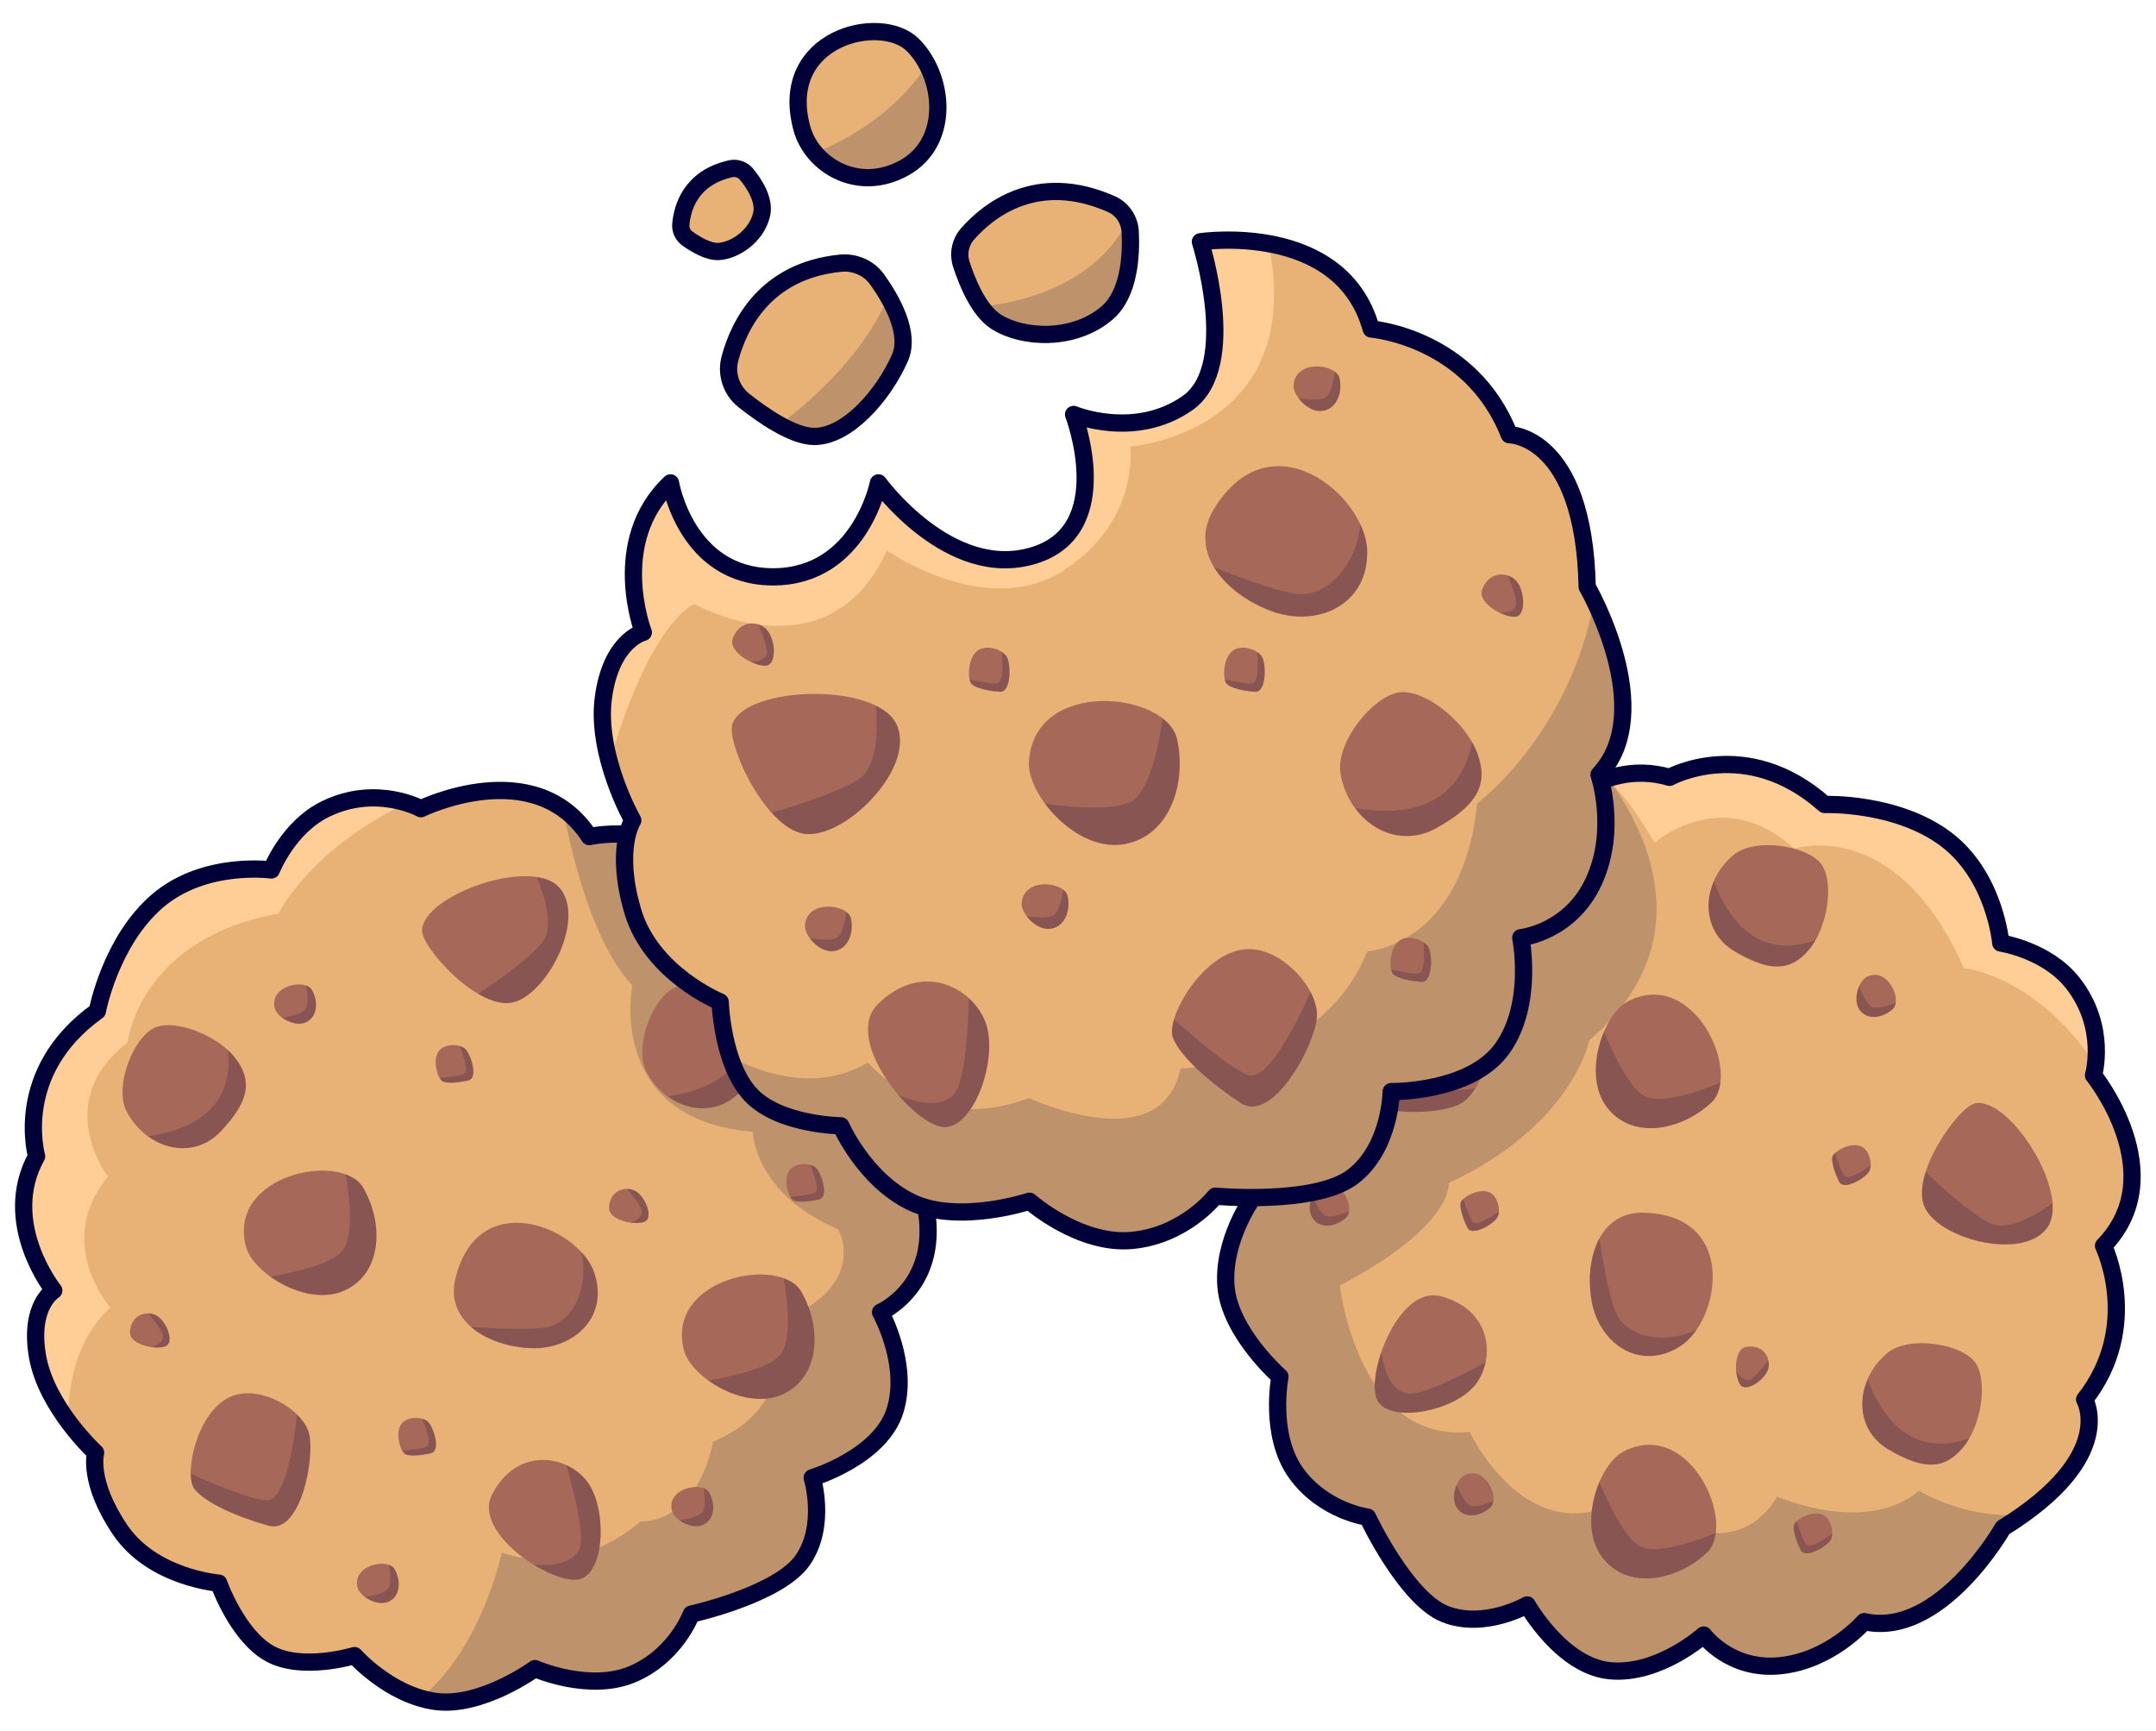 <svg xmlns="http://www.w3.org/2000/svg" width="375" height="301" viewBox="0 0 375 301" fill="none"><path d="M146.489 173.407C138.845 151.099 127.851 154.609 127.851 154.609C117.574 141.971 102.51 145.498 102.51 145.498C93.016 130.929 73.212 140.647 73.212 140.647C73.212 140.647 65.601 136.418 56.76 140.631C50.138 143.774 47.202 151.306 47.202 151.306C47.202 151.306 35.585 149.679 27.399 156.684C19.212 163.689 16.93 175.849 16.93 175.849C2.106 186.46 6.367 201.093 6.367 201.093C-0.08 212.695 9.351 224.439 9.351 224.439C9.351 224.439 4.978 227.04 6.526 235.913C8.09 244.801 16.627 252.652 16.627 252.652C16.627 252.652 15.207 257.663 20.888 266.056C26.569 274.45 38.042 275.328 38.042 275.328C38.042 275.328 41.218 284.359 46.851 287.551C52.5 290.742 61.659 287.934 61.659 287.934C61.659 287.934 67.691 294.764 75.686 295.897C83.68 297.03 93.047 290.2 93.047 290.2C93.047 290.2 102.478 294.365 110.026 291.157C117.574 287.95 120.239 280.721 120.239 280.721C120.239 280.721 135.478 277.37 139.643 271.306C143.808 265.242 141.271 257.008 141.271 257.008C141.271 257.008 153.095 253.466 155.665 245.359C158.218 237.253 153.159 228.221 153.159 228.221C153.159 228.221 160.276 225.125 161.298 216.365C162.319 207.604 157.053 200.471 157.053 200.471C162.877 188.296 146.489 173.407 146.489 173.407Z" fill="#E8B276"></path><path opacity="0.18" d="M146.489 173.408C138.846 151.099 127.851 154.61 127.851 154.61C117.575 141.972 102.511 145.498 102.511 145.498C101.154 143.424 99.591 141.86 97.915 140.679C99.479 148.929 103.165 164.136 109.979 171.365C109.979 171.365 105.319 194.663 130.947 196.849C130.947 196.849 131.043 207.477 145.755 213.78C145.755 213.78 151.5 223.418 135.559 229.865C135.559 229.865 138.989 244.594 124.021 250.721C124.021 250.721 121.835 264.429 111.351 264.636C111.351 264.636 100.771 274.658 87.271 270.014C87.271 270.014 83.841 286.674 73.133 295.354C73.979 295.61 74.841 295.817 75.734 295.945C83.729 297.078 93.096 290.248 93.096 290.248C93.096 290.248 102.527 294.413 110.075 291.206C117.622 287.998 120.287 280.769 120.287 280.769C120.287 280.769 135.527 277.418 139.692 271.354C143.856 265.291 141.319 257.057 141.319 257.057C141.319 257.057 153.144 253.514 155.713 245.408C158.266 237.301 153.208 228.269 153.208 228.269C153.208 228.269 160.325 225.174 161.346 216.413C162.367 207.652 157.101 200.519 157.101 200.519C162.878 188.296 146.489 173.408 146.489 173.408Z" fill="#010038"></path><path d="M6.351 201.126C-0.096 212.727 9.335 224.472 9.335 224.472C9.335 224.472 4.963 227.073 6.511 235.945C7.261 240.206 9.622 244.227 11.872 247.275C11.777 240.876 13.181 233.041 19.181 227.392C19.181 227.392 9.271 216.142 18.766 204.637C18.766 204.637 8.808 191.6 22.181 181.323C22.181 181.323 24.144 163.243 48.399 158.903C48.399 158.903 54.175 147.35 70.819 139.706C67.899 138.764 62.601 137.855 56.745 140.647C50.122 143.791 47.186 151.323 47.186 151.323C47.186 151.323 35.569 149.695 27.383 156.701C19.197 163.706 16.915 175.865 16.915 175.865C2.106 186.477 6.351 201.126 6.351 201.126Z" fill="#FFCD96"></path><path d="M146.489 173.407C138.845 151.099 127.851 154.609 127.851 154.609C117.574 141.971 102.51 145.498 102.51 145.498C93.016 130.929 73.212 140.647 73.212 140.647C73.212 140.647 65.601 136.418 56.76 140.631C50.138 143.774 47.202 151.306 47.202 151.306C47.202 151.306 35.585 149.679 27.399 156.684C19.212 163.689 16.93 175.849 16.93 175.849C2.106 186.461 6.367 201.093 6.367 201.093C-0.08 212.695 9.351 224.439 9.351 224.439C9.351 224.439 4.978 227.04 6.526 235.913C8.09 244.801 16.627 252.652 16.627 252.652C16.627 252.652 15.207 257.663 20.888 266.056C26.569 274.45 38.042 275.328 38.042 275.328C38.042 275.328 41.218 284.359 46.851 287.551C52.5 290.742 61.659 287.934 61.659 287.934C61.659 287.934 67.691 294.764 75.686 295.897C83.68 297.03 93.047 290.2 93.047 290.2C93.047 290.2 102.478 294.365 110.026 291.157C117.574 287.95 120.239 280.721 120.239 280.721C120.239 280.721 135.478 277.37 139.643 271.306C143.808 265.242 141.271 257.008 141.271 257.008C141.271 257.008 153.095 253.466 155.665 245.359C158.218 237.253 153.159 228.221 153.159 228.221C153.159 228.221 160.276 225.125 161.298 216.365C162.319 207.604 157.053 200.471 157.053 200.471C162.877 188.296 146.489 173.407 146.489 173.407Z" stroke="#010038" stroke-width="3" stroke-miterlimit="10" stroke-linecap="round" stroke-linejoin="round"></path><path d="M85.58 259.928C89.904 251.566 98.442 253.066 101.984 257.471C105.511 261.859 105.367 272.822 101.154 274.545C96.926 276.252 82.006 266.838 85.58 259.928Z" fill="#A66858"></path><path opacity="0.18" d="M101.968 257.455C101.075 256.354 99.878 255.428 98.506 254.806C99.703 258.971 101.873 267.268 100.74 269.487C99.591 271.705 96.495 272.487 92.761 272.088C96.016 274.114 99.447 275.231 101.139 274.545C105.367 272.822 105.511 261.859 101.968 257.455Z" fill="#010038"></path><path d="M79.213 222.35C77.457 229.514 84.367 233.982 91.979 234.461C99.591 234.94 106.053 229.147 103.341 221.296C100.644 213.445 83.17 206.153 79.213 222.35Z" fill="#A66858"></path><path opacity="0.18" d="M103.341 221.297C102.926 220.084 102.144 218.871 101.123 217.77C102.495 223.93 99.655 230.169 94.788 230.871C91.532 231.334 85.867 231.047 81.91 230.744C84.367 232.914 88.085 234.206 91.979 234.446C99.607 234.924 106.054 229.148 103.341 221.297Z" fill="#010038"></path><path d="M112.436 186.381C115.835 192.86 123.846 195.078 128.808 189.812C133.755 184.562 134.298 181.067 131.425 177.205C128.553 173.344 121.532 170.423 117.686 171.636C113.824 172.865 110.09 181.929 112.436 186.381Z" fill="#A66858"></path><path opacity="0.18" d="M131.41 177.205C131.011 176.678 130.548 176.167 130.021 175.689C131.362 187.003 121.724 189.923 116.123 190.657C120.016 193.497 125.218 193.625 128.809 189.811C133.74 184.561 134.298 181.066 131.41 177.205Z" fill="#010038"></path><path d="M22.037 193.322C25.436 199.8 33.447 202.019 38.409 196.753C43.356 191.503 43.899 188.008 41.026 184.146C38.138 180.284 31.133 177.364 27.287 178.577C23.441 179.806 19.691 188.87 22.037 193.322Z" fill="#A66858"></path><path opacity="0.18" d="M41.01 184.146C40.611 183.619 40.148 183.108 39.622 182.63C40.962 193.943 31.324 196.864 25.723 197.598C29.616 200.438 34.819 200.566 38.409 196.752C43.356 191.502 43.898 188.023 41.01 184.146Z" fill="#010038"></path><path d="M39.654 243.126C44.745 240.413 52.596 245.025 53.729 249.222C54.862 253.419 52.292 266.887 46.723 265.339C41.154 263.791 35.585 261.302 33.798 258.924C32.011 256.562 34.053 246.11 39.654 243.126Z" fill="#A66858"></path><path opacity="0.18" d="M51.67 246.031C51.144 250.93 49.628 261.27 46.245 260.935C42.798 260.584 36.096 257.584 33.176 256.323C33.192 257.472 33.399 258.414 33.798 258.94C35.585 261.318 41.154 263.807 46.724 265.355C52.293 266.903 54.846 253.435 53.729 249.238C53.442 248.153 52.692 247.036 51.67 246.031Z" fill="#010038"></path><path d="M73.405 161.758C73.245 164.71 83.33 176.008 89.426 174.284C95.506 172.561 102.064 159.268 97.133 154.21C92.203 149.136 73.74 155.63 73.405 161.758Z" fill="#A66858"></path><path opacity="0.18" d="M97.133 154.194C96.256 153.284 94.931 152.774 93.368 152.534C94.74 155.87 96.447 161.295 94.309 163.912C91.644 167.167 85.245 171.476 83.155 172.832C85.341 174.109 87.575 174.811 89.426 174.284C95.506 172.545 102.064 159.268 97.133 154.194Z" fill="#010038"></path><path d="M42.75 216.716C43.931 221.423 53.41 227.407 59.936 224.439C66.447 221.471 66.814 212.838 63.16 206.551C59.489 200.248 39.59 204.189 42.75 216.716Z" fill="#A66858"></path><path opacity="0.18" d="M63.159 206.534C62.553 205.481 61.468 204.747 60.143 204.268C60.718 207.635 61.691 215.199 59.441 217.673C57.351 219.97 50.681 221.391 47.026 222.029C50.665 224.662 55.867 226.29 59.936 224.423C66.447 221.454 66.814 212.837 63.159 206.534Z" fill="#010038"></path><path d="M118.947 234.779C120.127 239.486 129.606 245.47 136.133 242.502C142.643 239.534 143.01 230.901 139.356 224.614C135.686 218.311 115.787 222.252 118.947 234.779Z" fill="#A66858"></path><path opacity="0.18" d="M139.34 224.615C138.734 223.561 137.649 222.827 136.324 222.349C136.899 225.716 137.872 233.279 135.622 235.753C133.532 238.051 126.862 239.471 123.207 240.109C126.846 242.742 132.048 244.37 136.117 242.503C142.643 239.535 143.01 230.902 139.34 224.615Z" fill="#010038"></path><path d="M105.926 209.983C106.101 206.935 108.83 206.264 110.458 207.094C112.085 207.924 113.49 211.195 112.468 212.249C111.431 213.318 105.782 212.488 105.926 209.983Z" fill="#A66858"></path><path opacity="0.18" d="M110.442 207.094C110.027 206.887 109.564 206.775 109.069 206.759C109.979 207.828 111.702 209.998 111.67 210.812C111.623 211.61 110.809 212.264 109.66 212.631C110.888 212.807 112.053 212.679 112.468 212.248C113.474 211.179 112.069 207.924 110.442 207.094Z" fill="#010038"></path><path d="M22.612 231.636C22.787 228.588 25.516 227.918 27.143 228.748C28.771 229.578 30.175 232.849 29.154 233.902C28.117 234.971 22.468 234.141 22.612 231.636Z" fill="#A66858"></path><path opacity="0.18" d="M27.144 228.748C26.729 228.54 26.266 228.429 25.771 228.413C26.681 229.482 28.404 231.652 28.373 232.466C28.325 233.264 27.511 233.918 26.362 234.285C27.591 234.461 28.756 234.333 29.17 233.902C30.16 232.833 28.756 229.578 27.144 228.748Z" fill="#010038"></path><path d="M76.245 182.918C77.218 181.418 80.043 181.498 80.968 182.471C81.91 183.445 83.218 187.482 81.479 187.897C79.739 188.312 77.856 188.471 77.011 188.088C76.181 187.705 75.176 184.578 76.245 182.918Z" fill="#A66858"></path><path opacity="0.18" d="M79.947 181.913C80.537 183.317 81.67 186.349 80.697 186.764C79.707 187.179 77.441 187.371 76.468 187.466C76.644 187.769 76.835 187.993 77.026 188.089C77.872 188.472 79.755 188.312 81.495 187.897C83.234 187.482 81.909 183.445 80.984 182.472C80.745 182.232 80.378 182.041 79.947 181.913Z" fill="#010038"></path><path d="M69.75 247.753C70.723 246.253 73.547 246.332 74.473 247.306C75.415 248.279 76.723 252.316 74.984 252.731C73.244 253.146 71.361 253.306 70.516 252.923C69.686 252.54 68.68 249.412 69.75 247.753Z" fill="#A66858"></path><path opacity="0.18" d="M73.452 246.748C74.042 248.152 75.175 251.184 74.202 251.599C73.212 252.013 70.946 252.205 69.973 252.301C70.148 252.604 70.34 252.827 70.531 252.923C71.377 253.306 73.26 253.146 74.999 252.732C76.739 252.317 75.414 248.279 74.489 247.306C74.249 247.051 73.882 246.875 73.452 246.748Z" fill="#010038"></path><path d="M137.25 203.614C138.224 202.114 141.048 202.194 141.974 203.167C142.915 204.141 144.224 208.178 142.484 208.593C140.745 209.008 138.862 209.167 138.016 208.784C137.186 208.385 136.181 205.258 137.25 203.614Z" fill="#A66858"></path><path opacity="0.18" d="M140.936 202.592C141.527 203.996 142.66 207.028 141.686 207.443C140.697 207.858 138.431 208.05 137.458 208.145C137.633 208.448 137.825 208.672 138.016 208.768C138.862 209.151 140.745 208.991 142.484 208.576C144.224 208.161 142.899 204.124 141.974 203.151C141.734 202.911 141.367 202.72 140.936 202.592Z" fill="#010038"></path><path d="M116.872 262.753C117.255 264.237 120.239 266.136 122.298 265.195C124.356 264.253 124.468 261.54 123.319 259.546C122.154 257.551 115.883 258.796 116.872 262.753Z" fill="#A66858"></path><path opacity="0.18" d="M123.319 259.546C123.128 259.211 122.793 258.988 122.362 258.828C122.537 259.881 122.856 262.275 122.138 263.057C121.484 263.775 119.378 264.238 118.213 264.429C119.362 265.259 121.005 265.77 122.282 265.195C124.357 264.254 124.468 261.541 123.319 259.546Z" fill="#010038"></path><path d="M62.186 276.109C62.569 277.594 65.553 279.492 67.612 278.551C69.67 277.609 69.782 274.897 68.633 272.902C67.468 270.907 61.197 272.152 62.186 276.109Z" fill="#A66858"></path><path opacity="0.18" d="M68.633 272.886C68.442 272.55 68.107 272.327 67.676 272.167C67.851 273.221 68.171 275.614 67.452 276.396C66.798 277.114 64.692 277.577 63.527 277.769C64.676 278.598 66.319 279.109 67.596 278.534C69.671 277.593 69.782 274.88 68.633 272.886Z" fill="#010038"></path><path d="M47.792 175.355C48.175 176.839 51.16 178.738 53.218 177.796C55.276 176.855 55.388 174.142 54.239 172.147C53.074 170.152 46.803 171.397 47.792 175.355Z" fill="#A66858"></path><path opacity="0.18" d="M54.239 172.131C54.048 171.796 53.713 171.572 53.282 171.413C53.458 172.466 53.777 174.859 53.059 175.641C52.404 176.359 50.298 176.822 49.133 177.014C50.282 177.843 51.926 178.354 53.202 177.78C55.277 176.854 55.404 174.125 54.239 172.131Z" fill="#010038"></path><path d="M348.383 265.722C368.441 253.339 362.585 243.398 362.585 243.398C372.638 230.584 365.872 216.669 365.872 216.669C377.984 204.19 364.133 187.02 364.133 187.02C364.133 187.02 366.574 178.674 360.526 170.967C355.994 165.206 348 164.009 348 164.009C348 164.009 347.01 152.313 338.377 145.882C329.744 139.451 317.361 139.914 317.361 139.914C303.75 127.802 290.393 135.19 290.393 135.19C277.659 131.472 268.292 143.265 268.292 143.265C268.292 143.265 264.782 139.563 256.468 143.041C248.154 146.52 242.361 156.589 242.361 156.589C242.361 156.589 237.159 156.318 230.234 163.706C223.308 171.111 224.968 182.488 224.968 182.488C224.968 182.488 216.861 187.579 214.994 193.786C213.127 199.994 217.899 208.323 217.899 208.323C217.899 208.323 212.569 215.712 213.239 223.754C213.909 231.797 222.622 239.424 222.622 239.424C222.622 239.424 220.643 249.541 225.43 256.196C230.218 262.85 237.861 263.855 237.861 263.855C237.861 263.855 244.5 277.978 251.329 280.706C258.159 283.419 265.627 279.126 265.627 279.126C265.627 279.126 271.691 289.882 280.164 290.584C288.638 291.286 296.329 284.361 296.329 284.361C296.329 284.361 300.909 290.616 309.686 289.69C318.462 288.765 324.239 282.031 324.239 282.031C337.468 284.983 348.383 265.722 348.383 265.722Z" fill="#E8B276"></path><path opacity="0.18" d="M280.164 290.585C288.638 291.287 296.329 284.361 296.329 284.361C296.329 284.361 300.909 290.617 309.686 289.691C318.462 288.766 324.239 282.032 324.239 282.032C337.484 284.984 348.383 265.723 348.383 265.723C349.675 264.925 350.856 264.143 351.941 263.361C342.095 264.415 333.782 259.26 333.782 259.26C324.606 267.095 309.111 260.282 309.111 260.282C300.59 274.516 282.813 260.457 282.813 260.457C265.787 270.67 255.622 249.032 255.622 249.032C236.106 250.978 233.042 223.564 233.042 223.564C252.925 213.175 251.984 205.755 251.984 205.755C273.638 195.622 276.399 180.957 276.399 180.957C296.601 163.579 285.909 143.792 279.686 135.367C272.744 137.633 268.292 143.234 268.292 143.234C268.292 143.234 264.782 139.532 256.468 143.01C248.154 146.489 242.361 156.558 242.361 156.558C242.361 156.558 237.159 156.287 230.234 163.675C223.308 171.079 224.968 182.457 224.968 182.457C224.968 182.457 216.861 187.548 214.994 193.755C213.127 199.962 217.899 208.292 217.899 208.292C217.899 208.292 212.569 215.68 213.239 223.723C213.909 231.766 222.622 239.393 222.622 239.393C222.622 239.393 220.643 249.51 225.43 256.165C230.218 262.819 237.861 263.824 237.861 263.824C237.861 263.824 244.5 277.946 251.329 280.675C258.159 283.388 265.627 279.095 265.627 279.095C265.627 279.095 271.691 289.883 280.164 290.585Z" fill="#010038"></path><path d="M347.984 164.009C347.984 164.009 346.994 152.313 338.361 145.882C329.728 139.451 317.345 139.914 317.345 139.914C303.734 127.802 290.377 135.19 290.377 135.19C286.372 134.025 282.702 134.392 279.542 135.446C281.888 137.664 284.665 141.126 287.76 146.568C287.76 146.568 299.633 136.148 312.064 147.605C312.064 147.605 329.776 141.669 341.585 168.382C341.585 168.382 353.792 169.339 364.468 185.121C364.819 182.217 364.803 176.44 360.51 170.983C355.978 165.206 347.984 164.009 347.984 164.009Z" fill="#FFCD96"></path><path d="M348.383 265.722C368.441 253.339 362.585 243.398 362.585 243.398C372.638 230.584 365.872 216.669 365.872 216.669C377.984 204.19 364.133 187.02 364.133 187.02C364.133 187.02 366.574 178.674 360.526 170.967C355.994 165.206 348 164.009 348 164.009C348 164.009 347.01 152.313 338.377 145.882C329.744 139.451 317.361 139.914 317.361 139.914C303.75 127.802 290.393 135.19 290.393 135.19C277.659 131.472 268.292 143.265 268.292 143.265C268.292 143.265 264.782 139.563 256.468 143.041C248.154 146.52 242.361 156.589 242.361 156.589C242.361 156.589 237.159 156.318 230.234 163.706C223.308 171.111 224.968 182.488 224.968 182.488C224.968 182.488 216.861 187.579 214.994 193.786C213.127 199.994 217.899 208.323 217.899 208.323C217.899 208.323 212.569 215.712 213.239 223.754C213.909 231.797 222.622 239.424 222.622 239.424C222.622 239.424 220.643 249.541 225.43 256.196C230.218 262.85 237.861 263.855 237.861 263.855C237.861 263.855 244.5 277.978 251.329 280.706C258.159 283.419 265.627 279.126 265.627 279.126C265.627 279.126 271.691 289.882 280.164 290.584C288.638 291.286 296.329 284.361 296.329 284.361C296.329 284.361 300.909 290.616 309.686 289.69C318.462 288.765 324.239 282.031 324.239 282.031C337.468 284.983 348.383 265.722 348.383 265.722Z" stroke="#010038" stroke-width="3" stroke-miterlimit="10" stroke-linecap="round" stroke-linejoin="round"></path><path d="M250.547 225.43C259.659 227.807 260.074 236.456 256.579 240.876C253.069 245.297 242.345 247.563 239.744 243.829C237.127 240.095 243.015 223.467 250.547 225.43Z" fill="#A66858"></path><path opacity="0.18" d="M256.563 240.877C257.441 239.776 258.079 238.388 258.383 236.92C254.585 239.01 246.973 242.968 244.563 242.329C242.154 241.707 240.702 238.85 240.271 235.116C239.01 238.739 238.675 242.329 239.728 243.829C242.345 247.563 253.053 245.297 256.563 240.877Z" fill="#010038"></path><path d="M285.781 210.909C278.409 210.781 275.585 218.505 276.797 226.037C278.01 233.569 285.079 238.579 292.133 234.207C299.202 229.851 302.457 211.212 285.781 210.909Z" fill="#A66858"></path><path opacity="0.18" d="M292.132 234.223C293.233 233.537 294.239 232.516 295.084 231.271C289.388 233.968 282.67 232.58 280.914 227.984C279.733 224.92 278.776 219.319 278.185 215.409C276.622 218.282 276.175 222.191 276.797 226.053C278.01 233.585 285.079 238.596 292.132 234.223Z" fill="#010038"></path><path d="M328.196 235.371C322.627 240.126 322.244 248.424 328.468 252.095C334.691 255.765 338.202 255.525 341.345 251.855C344.489 248.185 345.781 240.717 343.739 237.238C341.68 233.743 332.026 232.1 328.196 235.371Z" fill="#A66858"></path><path opacity="0.18" d="M341.345 251.839C341.776 251.345 342.159 250.77 342.51 250.148C331.771 253.946 326.808 245.201 324.845 239.903C322.93 244.323 323.952 249.43 328.468 252.095C334.691 255.749 338.202 255.509 341.345 251.839Z" fill="#010038"></path><path d="M301.452 148.738C295.883 153.494 295.5 161.792 301.723 165.462C307.946 169.132 311.457 168.893 314.601 165.222C317.728 161.552 319.037 154.084 316.994 150.605C314.952 147.127 305.282 145.483 301.452 148.738Z" fill="#A66858"></path><path opacity="0.18" d="M314.601 165.222C315.032 164.728 315.415 164.153 315.766 163.531C305.026 167.329 300.048 158.584 298.101 153.286C296.186 157.706 297.207 162.813 301.723 165.478C307.946 169.132 311.457 168.893 314.601 165.222Z" fill="#010038"></path><path d="M256.771 176.918C260.536 181.291 257.792 189.956 253.93 191.998C250.084 194.025 236.393 194.504 236.664 188.727C236.935 182.95 238.148 176.966 240.063 174.7C241.994 172.434 252.622 172.115 256.771 176.918Z" fill="#A66858"></path><path opacity="0.18" d="M256.595 189.301C251.696 189.876 241.276 190.689 240.861 187.306C240.446 183.86 241.882 176.663 242.473 173.535C241.356 173.806 240.494 174.205 240.063 174.716C238.148 176.982 236.935 182.966 236.664 188.743C236.393 194.519 250.084 194.04 253.93 192.014C254.919 191.471 255.845 190.514 256.595 189.301Z" fill="#010038"></path><path d="M343.595 191.871C340.675 192.365 331.882 204.7 334.914 210.254C337.946 215.807 352.356 219.254 356.201 213.333C360.063 207.413 349.643 190.849 343.595 191.871Z" fill="#A66858"></path><path opacity="0.18" d="M356.201 213.333C356.888 212.28 357.111 210.876 356.983 209.296C354.031 211.371 349.116 214.227 346.1 212.727C342.334 210.844 336.733 205.562 334.93 203.823C334.164 206.248 333.989 208.562 334.898 210.254C337.946 215.807 352.356 219.27 356.201 213.333Z" fill="#010038"></path><path d="M283.229 174.11C278.888 176.312 275.154 186.876 279.495 192.573C283.835 198.269 292.324 196.722 297.654 191.759C302.984 186.796 294.75 168.269 283.229 174.11Z" fill="#A66858"></path><path opacity="0.18" d="M297.654 191.759C298.548 190.929 299.027 189.716 299.202 188.312C296.059 189.605 288.878 192.238 285.973 190.594C283.277 189.062 280.404 182.871 278.984 179.44C277.229 183.573 276.782 189.014 279.495 192.557C283.835 198.269 292.324 196.722 297.654 191.759Z" fill="#010038"></path><path d="M282.43 252.414C278.09 254.616 274.356 265.18 278.696 270.877C283.037 276.573 291.526 275.025 296.856 270.063C302.186 265.1 293.952 246.557 282.43 252.414Z" fill="#A66858"></path><path opacity="0.18" d="M296.856 270.063C297.75 269.233 298.228 268.02 298.404 266.616C295.26 267.909 288.08 270.542 285.175 268.898C282.478 267.366 279.606 261.175 278.186 257.744C276.431 261.877 275.984 267.318 278.697 270.861C283.037 276.573 291.526 275.026 296.856 270.063Z" fill="#010038"></path><path d="M303.75 234.238C306.765 233.744 308.026 236.249 307.563 238.02C307.101 239.791 304.244 241.882 302.968 241.116C301.707 240.35 301.26 234.653 303.75 234.238Z" fill="#A66858"></path><path opacity="0.18" d="M307.563 238.004C307.675 237.557 307.675 237.063 307.579 236.584C306.734 237.701 304.994 239.871 304.212 240.015C303.414 240.142 302.616 239.488 301.994 238.451C302.106 239.696 302.473 240.797 302.983 241.1C304.244 241.866 307.116 239.775 307.563 238.004Z" fill="#010038"></path><path d="M264.223 157.77C267.239 157.276 268.499 159.781 268.037 161.552C267.574 163.324 264.717 165.414 263.441 164.648C262.196 163.882 261.733 158.185 264.223 157.77Z" fill="#A66858"></path><path opacity="0.18" d="M268.037 161.536C268.148 161.09 268.164 160.595 268.053 160.116C267.207 161.233 265.468 163.403 264.686 163.547C263.888 163.675 263.09 163.02 262.468 161.983C262.579 163.228 262.946 164.329 263.457 164.632C264.718 165.398 267.59 163.308 268.037 161.536Z" fill="#010038"></path><path d="M323.569 199.323C325.244 199.946 325.787 202.706 325.053 203.839C324.319 204.972 320.664 207.143 319.882 205.531C319.101 203.919 318.526 202.116 318.702 201.222C318.893 200.313 321.734 198.637 323.569 199.323Z" fill="#A66858"></path><path opacity="0.18" d="M325.372 202.69C324.127 203.584 321.431 205.355 320.808 204.494C320.186 203.616 319.5 201.462 319.181 200.52C318.925 200.76 318.75 200.999 318.702 201.206C318.526 202.116 319.085 203.919 319.883 205.515C320.665 207.127 324.319 204.94 325.053 203.823C325.244 203.536 325.356 203.137 325.372 202.69Z" fill="#010038"></path><path d="M258.909 207.301C260.585 207.924 261.127 210.684 260.393 211.817C259.659 212.95 256.005 215.12 255.223 213.509C254.441 211.897 253.867 210.094 254.042 209.2C254.234 208.307 257.074 206.631 258.909 207.301Z" fill="#A66858"></path><path opacity="0.18" d="M260.713 210.684C259.468 211.578 256.771 213.349 256.149 212.487C255.526 211.609 254.84 209.455 254.521 208.514C254.266 208.753 254.09 208.992 254.042 209.2C253.867 210.109 254.425 211.913 255.223 213.508C256.005 215.12 259.659 212.934 260.393 211.817C260.585 211.53 260.697 211.131 260.713 210.684Z" fill="#010038"></path><path d="M316.882 263.377C318.558 263.999 319.1 266.76 318.366 267.893C317.632 269.026 313.978 271.196 313.196 269.585C312.414 267.973 311.84 266.17 312.015 265.276C312.207 264.367 315.031 262.691 316.882 263.377Z" fill="#A66858"></path><path opacity="0.18" d="M318.685 266.759C317.441 267.653 314.744 269.424 314.122 268.562C313.499 267.685 312.813 265.531 312.494 264.589C312.239 264.828 312.063 265.068 312.015 265.275C311.84 266.185 312.398 267.988 313.196 269.584C313.978 271.196 317.632 269.009 318.366 267.892C318.558 267.605 318.654 267.206 318.685 266.759Z" fill="#010038"></path><path d="M254.696 256.579C253.324 257.281 252.143 260.616 253.515 262.403C254.888 264.206 257.569 263.711 259.244 262.148C260.936 260.584 258.335 254.727 254.696 256.579Z" fill="#A66858"></path><path opacity="0.18" d="M259.244 262.148C259.531 261.892 259.675 261.509 259.739 261.063C258.749 261.478 256.483 262.307 255.558 261.781C254.712 261.302 253.803 259.339 253.356 258.254C252.797 259.563 252.67 261.27 253.515 262.403C254.888 264.206 257.569 263.712 259.244 262.148Z" fill="#010038"></path><path d="M229.595 206.185C228.223 206.887 227.042 210.222 228.414 212.009C229.787 213.813 232.468 213.318 234.143 211.754C235.835 210.19 233.234 204.334 229.595 206.185Z" fill="#A66858"></path><path opacity="0.18" d="M234.143 211.754C234.43 211.499 234.574 211.116 234.638 210.669C233.648 211.084 231.382 211.914 230.457 211.387C229.611 210.908 228.702 208.946 228.255 207.861C227.696 209.169 227.569 210.877 228.414 212.01C229.787 213.813 232.468 213.334 234.143 211.754Z" fill="#010038"></path><path d="M324.686 169.897C323.313 170.599 322.133 173.935 323.505 175.722C324.877 177.509 327.558 177.03 329.234 175.467C330.925 173.903 328.308 168.046 324.686 169.897Z" fill="#A66858"></path><path opacity="0.18" d="M329.234 175.466C329.521 175.211 329.664 174.828 329.728 174.381C328.739 174.796 326.473 175.626 325.547 175.099C324.702 174.621 323.792 172.658 323.345 171.573C322.787 172.881 322.659 174.589 323.505 175.722C324.877 177.525 327.558 177.03 329.234 175.466Z" fill="#010038"></path><path d="M116.617 83.982C116.617 83.982 119.362 100.322 134.458 100.322C149.569 100.322 152.793 83.982 152.793 83.982C152.793 83.982 165.176 101.072 179.793 96.604C194.41 92.152 186.734 72.077 186.734 72.077C186.734 72.077 197.378 76.529 206.553 70.099C215.713 63.652 208.787 42.045 208.787 42.045C208.787 42.045 233.298 38.391 238.5 57.221C238.5 57.221 255.83 58.577 262.516 75.604C262.516 75.604 275.489 75.588 276.064 102.061C276.064 102.061 288.527 123.588 278.122 134.726C278.122 134.726 281.346 144.157 277.261 153.173C273.176 162.205 264.511 163.083 264.511 163.083C264.511 163.083 266.841 174.476 261.351 182.28C255.846 190.083 241.979 189.843 241.979 189.843C241.979 189.843 241.883 199.529 235.372 204.588C228.862 209.647 211.388 208.035 211.388 208.035C211.388 208.035 206.075 214.865 196.899 215.726C187.724 216.588 179.059 208.912 179.059 208.912C179.059 208.912 166.708 213.014 158.537 209.088C150.367 205.162 146.25 195.795 146.25 195.795C146.25 195.795 135.479 195.684 130.532 190.338C125.585 184.992 125.266 174.253 125.266 174.253C125.266 174.253 113.282 169.386 110.059 158.471C106.835 147.556 110.059 142.673 110.059 142.673C110.059 142.673 103.596 131.343 104.952 121.306C106.309 111.269 111.894 109.976 111.894 109.976C111.894 109.976 105.766 94.21 116.617 83.982Z" fill="#E8B276"></path><path opacity="0.18" d="M277.277 104.471C272.888 127.96 256.931 139.705 256.931 139.705C254.33 164.599 237.814 165.444 237.814 165.444C229.819 185.551 205.308 185.822 205.308 185.822C202.069 201.811 178.963 190.96 178.963 190.96C161.553 197.646 150.973 184.801 150.973 184.801C142.372 189.811 133.181 187.035 126.941 183.779C127.723 186.157 128.856 188.551 130.5 190.338C135.447 195.684 146.218 195.795 146.218 195.795C146.218 195.795 150.351 205.162 158.505 209.088C166.675 213.013 179.027 208.912 179.027 208.912C179.027 208.912 187.691 216.588 196.867 215.726C206.042 214.865 211.356 208.035 211.356 208.035C211.356 208.035 228.814 209.646 235.34 204.572C241.851 199.513 241.947 189.827 241.947 189.827C241.947 189.827 255.814 190.083 261.319 182.264C266.824 174.444 264.479 163.067 264.479 163.067C264.479 163.067 273.144 162.189 277.229 153.157C281.314 144.125 278.09 134.71 278.09 134.71C286.404 125.854 280.149 110.359 277.277 104.471Z" fill="#010038"></path><path d="M120.702 105.029C120.702 105.029 144.048 118.178 154.261 95.742C154.261 95.742 171.654 107.918 185.027 99.189C198.399 90.46 196.596 77.662 196.596 77.662C196.596 77.662 227.314 75.349 220.66 42.397C214.293 41.248 208.755 42.061 208.755 42.061C208.755 42.061 215.681 63.668 206.521 70.115C197.362 76.561 186.702 72.093 186.702 72.093C186.702 72.093 194.378 92.152 179.761 96.62C165.144 101.072 152.761 83.998 152.761 83.998C152.761 83.998 149.537 100.338 134.426 100.338C119.314 100.338 116.585 83.998 116.585 83.998C105.734 94.21 111.83 109.992 111.83 109.992C111.83 109.992 106.261 111.285 104.888 121.322C104.362 125.2 105.016 129.269 106.005 132.811C107.585 126.716 113.298 109.274 120.702 105.029Z" fill="#FFCD96"></path><path d="M116.617 83.982C116.617 83.982 119.362 100.322 134.458 100.322C149.569 100.322 152.793 83.982 152.793 83.982C152.793 83.982 165.176 101.072 179.793 96.604C194.41 92.152 186.734 72.077 186.734 72.077C186.734 72.077 197.378 76.529 206.553 70.099C215.713 63.652 208.787 42.045 208.787 42.045C208.787 42.045 233.298 38.391 238.5 57.221C238.5 57.221 255.83 58.577 262.516 75.604C262.516 75.604 275.489 75.588 276.064 102.061C276.064 102.061 288.527 123.588 278.122 134.726C278.122 134.726 281.346 144.157 277.261 153.173C273.176 162.205 264.511 163.083 264.511 163.083C264.511 163.083 266.841 174.476 261.351 182.28C255.846 190.083 241.979 189.843 241.979 189.843C241.979 189.843 241.883 199.53 235.372 204.588C228.862 209.647 211.388 208.035 211.388 208.035C211.388 208.035 206.075 214.865 196.899 215.726C187.724 216.588 179.059 208.912 179.059 208.912C179.059 208.912 166.708 213.014 158.537 209.088C150.367 205.162 146.25 195.795 146.25 195.795C146.25 195.795 135.479 195.684 130.532 190.338C125.585 184.992 125.266 174.253 125.266 174.253C125.266 174.253 113.282 169.386 110.059 158.471C106.835 147.556 110.059 142.673 110.059 142.673C110.059 142.673 103.596 131.343 104.952 121.306C106.309 111.269 111.894 109.976 111.894 109.976C111.894 109.976 105.766 94.21 116.617 83.982Z" stroke="#010038" stroke-width="3" stroke-miterlimit="10" stroke-linecap="round" stroke-linejoin="round"></path><path d="M257.808 102.477C259.037 99.285 262.181 99.477 263.633 100.929C265.085 102.381 265.468 106.338 264.016 107.136C262.564 107.934 256.787 105.126 257.808 102.477Z" fill="#A66858"></path><path opacity="0.18" d="M263.633 100.929C263.266 100.562 262.803 100.275 262.277 100.115C262.883 101.567 264 104.487 263.681 105.333C263.362 106.179 262.261 106.594 260.904 106.594C262.165 107.2 263.442 107.455 264.032 107.152C265.468 106.354 265.085 102.381 263.633 100.929Z" fill="#010038"></path><path d="M127.468 110.982C128.697 107.791 131.841 107.982 133.293 109.434C134.745 110.887 135.128 114.844 133.676 115.642C132.224 116.44 126.447 113.631 127.468 110.982Z" fill="#A66858"></path><path opacity="0.18" d="M133.293 109.434C132.926 109.067 132.463 108.78 131.937 108.621C132.543 110.073 133.66 112.993 133.341 113.839C133.022 114.684 131.921 115.099 130.564 115.099C131.825 115.706 133.102 115.961 133.692 115.658C135.144 114.844 134.745 110.887 133.293 109.434Z" fill="#010038"></path><path d="M214.356 113.216C215.904 111.939 218.904 112.992 219.574 114.349C220.245 115.705 220.277 120.476 218.282 120.317C216.271 120.173 214.213 119.694 213.431 119.008C212.649 118.306 212.633 114.604 214.356 113.216Z" fill="#A66858"></path><path opacity="0.18" d="M218.649 113.391C218.809 115.098 218.984 118.736 217.803 118.848C216.607 118.96 214.117 118.385 213.032 118.162C213.112 118.545 213.256 118.864 213.415 119.008C214.181 119.694 216.256 120.173 218.266 120.316C220.277 120.46 220.229 115.704 219.559 114.348C219.383 113.997 219.064 113.662 218.649 113.391Z" fill="#010038"></path><path d="M169.963 113.216C171.511 111.939 174.511 112.992 175.181 114.349C175.851 115.705 175.883 120.476 173.888 120.317C171.878 120.173 169.819 119.694 169.037 119.008C168.255 118.306 168.255 114.604 169.963 113.216Z" fill="#A66858"></path><path opacity="0.18" d="M174.256 113.391C174.415 115.098 174.591 118.736 173.41 118.848C172.213 118.96 169.724 118.385 168.639 118.162C168.718 118.545 168.862 118.864 169.022 119.008C169.788 119.694 171.862 120.173 173.873 120.316C175.883 120.46 175.835 115.704 175.165 114.348C175.006 113.997 174.671 113.662 174.256 113.391Z" fill="#010038"></path><path d="M243.287 163.673C244.835 162.397 247.835 163.45 248.505 164.806C249.176 166.163 249.207 170.934 247.213 170.774C245.202 170.631 243.144 170.152 242.362 169.466C241.58 168.764 241.58 165.061 243.287 163.673Z" fill="#A66858"></path><path opacity="0.18" d="M247.58 163.848C247.74 165.556 247.915 169.194 246.734 169.306C245.538 169.417 243.048 168.843 241.963 168.619C242.043 169.002 242.187 169.322 242.346 169.465C243.112 170.151 245.187 170.63 247.197 170.774C249.208 170.917 249.16 166.162 248.49 164.806C248.33 164.455 247.995 164.119 247.58 163.848Z" fill="#010038"></path><path d="M225 67.019C224.888 68.742 227.458 71.774 229.979 71.471C232.5 71.168 233.553 68.296 232.995 65.774C232.42 63.253 225.271 62.439 225 67.019Z" fill="#A66858"></path><path opacity="0.18" d="M232.979 65.775C232.883 65.36 232.596 64.993 232.197 64.69C232.021 65.886 231.542 68.551 230.521 69.142C229.564 69.684 227.154 69.461 225.862 69.269C226.803 70.546 228.399 71.663 229.963 71.472C232.5 71.168 233.537 68.296 232.979 65.775Z" fill="#010038"></path><path d="M140.011 160.96C139.899 162.684 142.468 165.716 144.989 165.413C147.511 165.109 148.564 162.237 148.005 159.716C147.447 157.194 140.298 156.397 140.011 160.96Z" fill="#A66858"></path><path opacity="0.18" d="M148.005 159.716C147.909 159.301 147.622 158.934 147.223 158.631C147.048 159.827 146.569 162.492 145.548 163.083C144.59 163.625 142.181 163.402 140.888 163.226C141.83 164.503 143.425 165.62 144.989 165.428C147.511 165.109 148.564 162.237 148.005 159.716Z" fill="#010038"></path><path d="M177.702 157.083C177.59 158.806 180.159 161.838 182.681 161.535C185.202 161.232 186.255 158.359 185.697 155.838C185.138 153.317 177.989 152.503 177.702 157.083Z" fill="#A66858"></path><path opacity="0.18" d="M185.697 155.839C185.601 155.424 185.314 155.057 184.915 154.753C184.739 155.95 184.261 158.615 183.239 159.206C182.282 159.748 179.872 159.525 178.58 159.333C179.521 160.61 181.117 161.727 182.681 161.535C185.202 161.232 186.255 158.36 185.697 155.839Z" fill="#010038"></path><path d="M152.649 174.684C160.261 167.073 169.053 171.684 171.367 177.684C173.697 183.7 169.724 195.589 164.537 196.004C159.351 196.418 146.362 180.972 152.649 174.684Z" fill="#A66858"></path><path opacity="0.18" d="M171.383 177.701C170.793 176.185 169.804 174.765 168.527 173.616C168.399 178.579 167.873 188.377 165.862 190.387C163.852 192.398 160.181 192.174 156.272 190.451C159.112 193.786 162.463 196.196 164.554 196.036C169.74 195.605 173.697 183.701 171.383 177.701Z" fill="#010038"></path><path d="M211.133 88.546C206.728 95.743 212.712 103.004 220.851 106.179C228.989 109.339 238.021 105.27 237.798 95.791C237.574 86.28 221.074 72.27 211.133 88.546Z" fill="#A66858"></path><path opacity="0.18" d="M237.797 95.776C237.765 94.308 237.335 92.712 236.6 91.164C235.946 98.345 230.696 104.169 225.143 103.244C221.441 102.622 215.361 100.34 211.164 98.648C213.095 101.856 216.686 104.568 220.85 106.18C228.989 109.324 238.021 105.27 237.797 95.776Z" fill="#010038"></path><path d="M233.17 134.598C234.638 142.848 242.601 148.034 249.814 144.029C257.027 140.024 258.846 136.402 257.027 131.199C255.224 125.981 248.601 120.364 243.989 120.364C239.378 120.364 232.165 128.933 233.17 134.598Z" fill="#A66858"></path><path opacity="0.18" d="M257.043 131.184C256.803 130.482 256.452 129.764 256.053 129.046C253.58 141.844 242.075 141.668 235.708 140.535C238.963 144.971 244.58 146.934 249.83 144.014C257.043 140.009 258.846 136.402 257.043 131.184Z" fill="#010038"></path><path d="M215.84 165.189C222.335 163.992 229.293 171.747 229.069 176.71C228.846 181.689 221.378 195.46 215.84 191.854C210.303 188.232 205.101 183.588 203.984 180.38C202.835 177.157 208.691 166.497 215.84 165.189Z" fill="#A66858"></path><path opacity="0.18" d="M227.936 172.529C225.67 177.684 220.42 188.439 216.862 186.875C213.223 185.295 206.968 179.71 204.207 177.301C203.84 178.561 203.729 179.646 203.968 180.364C205.101 183.572 210.303 188.231 215.824 191.838C221.362 195.46 228.814 181.673 229.053 176.694C229.117 175.434 228.686 173.965 227.936 172.529Z" fill="#010038"></path><path d="M127.404 125.854C126.207 129.029 133.277 144.843 140.505 145.067C147.734 145.29 159.495 133.083 155.872 125.854C152.25 118.625 129.878 119.295 127.404 125.854Z" fill="#A66858"></path><path opacity="0.18" d="M155.873 125.854C155.234 124.562 153.974 123.54 152.346 122.742C152.681 126.859 152.665 133.354 149.426 135.461C145.389 138.093 136.931 140.551 134.171 141.317C136.117 143.471 138.288 145.003 140.49 145.067C147.734 145.29 159.495 133.083 155.873 125.854Z" fill="#010038"></path><path d="M178.963 132.508C178.628 138.061 186.878 147.859 195 146.886C203.138 145.912 206.521 136.641 204.718 128.503C202.915 120.365 179.872 117.763 178.963 132.508Z" fill="#A66858"></path><path opacity="0.18" d="M204.734 128.503C204.431 127.147 203.505 125.966 202.229 124.977C201.686 128.839 200.122 137.44 196.819 139.354C193.755 141.126 185.984 140.376 181.771 139.785C184.819 143.918 189.941 147.493 195.016 146.886C203.154 145.897 206.537 136.642 204.734 128.503Z" fill="#010038"></path><path d="M168.287 40.689C171.814 36.668 180.287 29.71 193.356 35.519C195.239 36.364 196.468 38.231 196.58 40.29C196.787 44.343 196.452 51.109 192.542 54.444C186.718 59.391 177.814 58.896 173.218 55.928C170.218 53.981 168.239 49.13 167.218 46.003C166.611 44.168 167.01 42.141 168.287 40.689Z" fill="#E8B276"></path><path opacity="0.18" d="M170.681 53.327C171.431 54.38 172.26 55.306 173.218 55.928C177.798 58.896 186.718 59.391 192.542 54.444C196.468 51.109 196.787 44.359 196.58 40.29C196.548 39.651 196.372 39.045 196.133 38.455C190.133 50.088 176.617 52.736 170.681 53.327Z" fill="#010038"></path><path d="M168.287 40.689C171.814 36.668 180.287 29.71 193.356 35.519C195.239 36.364 196.468 38.231 196.58 40.29C196.787 44.343 196.452 51.109 192.542 54.444C186.718 59.391 177.814 58.896 173.218 55.928C170.218 53.981 168.239 49.13 167.218 46.003C166.611 44.168 167.01 42.141 168.287 40.689Z" stroke="#010038" stroke-width="3" stroke-miterlimit="10" stroke-linecap="round" stroke-linejoin="round"></path><path d="M118.42 38.998C118.66 36.285 120.016 30.908 127.117 29.344C128.138 29.121 129.208 29.52 129.862 30.317C131.17 31.913 133.069 34.77 132.463 37.323C131.569 41.105 127.787 43.578 125.011 43.738C123.207 43.849 120.926 42.461 119.569 41.488C118.771 40.929 118.325 39.972 118.42 38.998Z" fill="#E8B276"></path><path d="M118.42 38.998C118.66 36.285 120.016 30.908 127.117 29.344C128.138 29.121 129.208 29.52 129.862 30.317C131.17 31.913 133.069 34.77 132.463 37.323C131.569 41.105 127.787 43.578 125.011 43.738C123.207 43.849 120.926 42.461 119.569 41.488C118.771 40.929 118.325 39.972 118.42 38.998Z" stroke="#010038" stroke-width="3" stroke-miterlimit="10" stroke-linecap="round" stroke-linejoin="round"></path><path d="M139.468 22.307C141.223 28.769 149.314 33.636 157.293 29.184C165.287 24.732 164.346 13.402 158.777 7.817C153.208 2.248 135.192 6.525 139.468 22.307Z" fill="#E8B276"></path><path opacity="0.18" d="M141.766 26.615C145.133 30.589 151.245 32.567 157.293 29.184C163.883 25.514 164.394 17.152 161.25 11.216C155.649 19.993 146.458 24.684 141.766 26.615Z" fill="#010038"></path><path d="M139.468 22.307C141.223 28.769 149.314 33.636 157.293 29.184C165.287 24.732 164.346 13.402 158.777 7.817C153.208 2.248 135.192 6.525 139.468 22.307Z" stroke="#010038" stroke-width="3" stroke-miterlimit="10" stroke-linecap="round" stroke-linejoin="round"></path><path d="M126.973 62.312C128.537 56.503 133.085 47.104 146.138 45.78C148.628 45.524 151.101 46.562 152.553 48.588C155.058 52.083 158.425 57.955 156.527 62.248C153.654 68.742 147.431 75.907 141.622 75.907C137.936 75.907 132.686 72.269 129.351 69.62C127.165 67.865 126.239 65.008 126.973 62.312Z" fill="#E8B276"></path><path opacity="0.18" d="M141.622 75.907C147.431 75.907 153.654 68.758 156.526 62.247C157.962 59.008 156.399 54.891 154.484 51.556C150.399 61.529 141.191 69.635 135.59 73.88C137.696 75.045 139.835 75.907 141.622 75.907Z" fill="#010038"></path><path d="M126.973 62.312C128.537 56.503 133.085 47.104 146.138 45.78C148.628 45.524 151.101 46.562 152.553 48.588C155.058 52.083 158.425 57.955 156.527 62.248C153.654 68.742 147.431 75.907 141.622 75.907C137.936 75.907 132.686 72.269 129.351 69.62C127.165 67.865 126.239 65.008 126.973 62.312Z" stroke="#010038" stroke-width="3" stroke-miterlimit="10" stroke-linecap="round" stroke-linejoin="round"></path></svg>